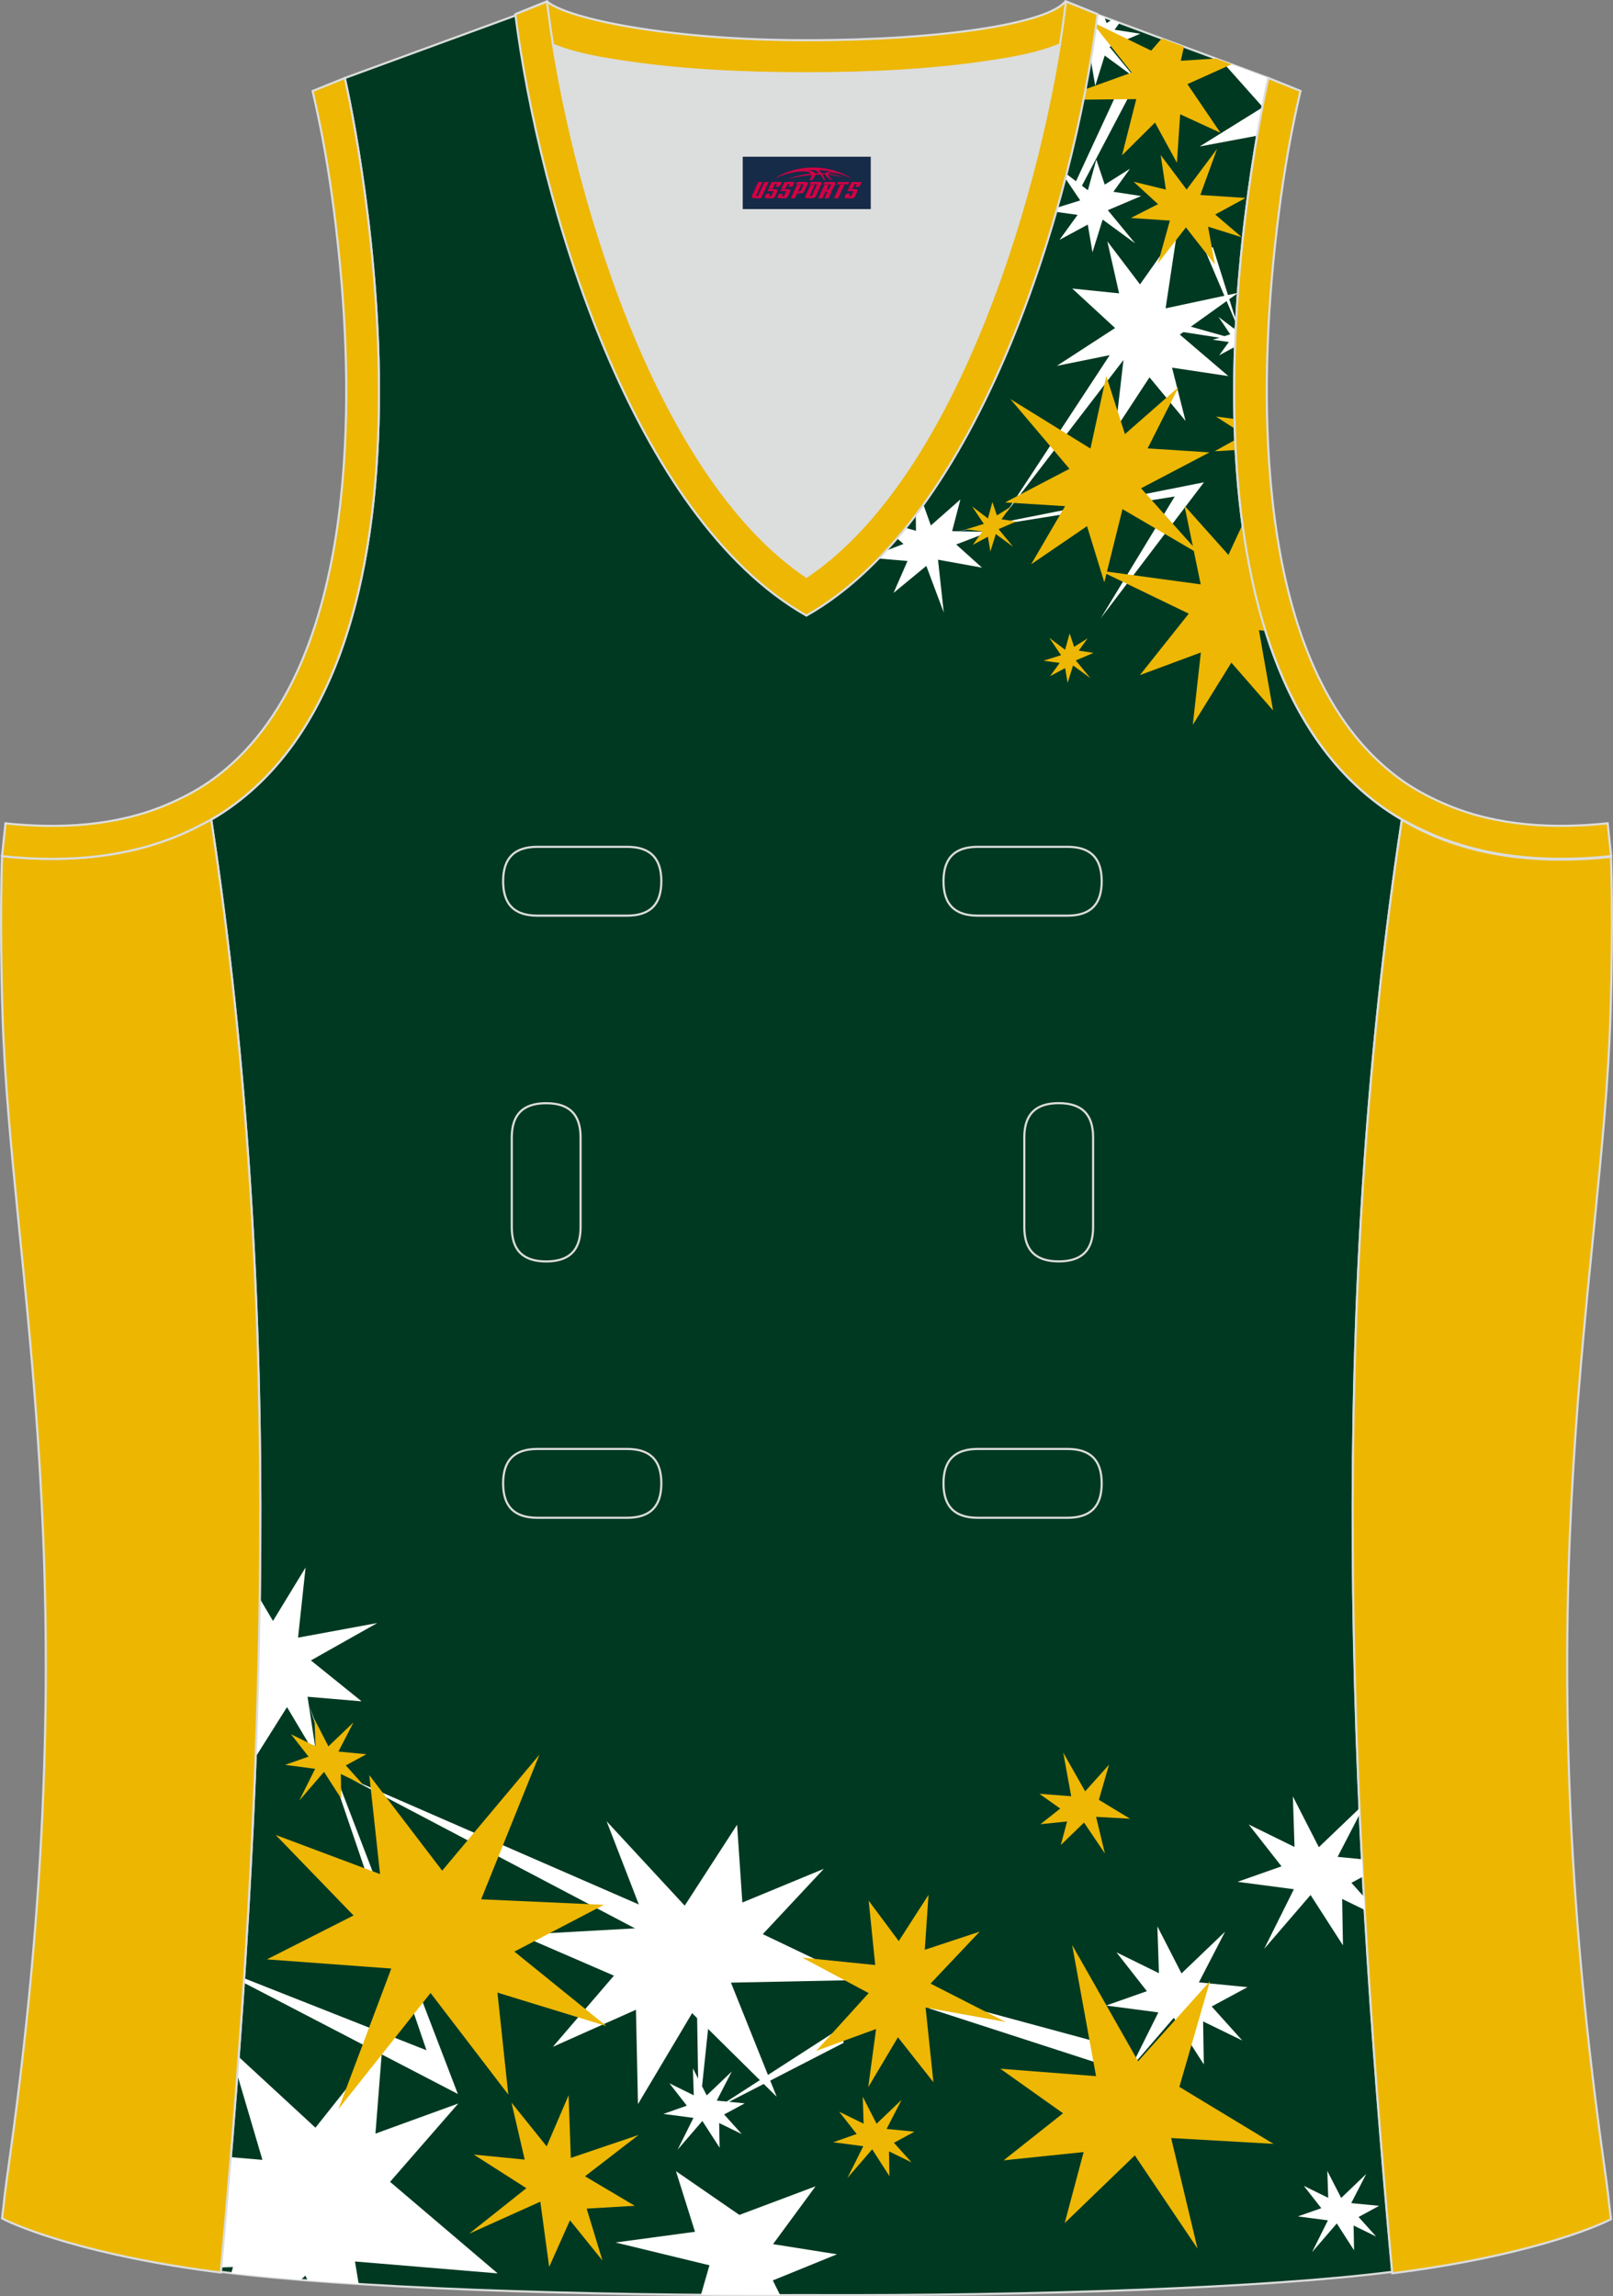 <?xml version="1.0" encoding="utf-8"?>
<!-- Generator: Adobe Illustrator 19.0.0, SVG Export Plug-In . SVG Version: 6.00 Build 0)  -->
<svg xmlns="http://www.w3.org/2000/svg" xmlns:xlink="http://www.w3.org/1999/xlink" version="1.1" id="图层_1" x="0px" y="0px" width="302.41px" height="430.42px" viewBox="0 0 302.41 430.42" enable-background="new 0 0 302.41 430.42" xml:space="preserve">
<rect x="0" y="0" width="302.41" height="430.42" fill="#808080" stroke="none"/>
<g id="XMLID_20_">
	<path id="XMLID_23_" fill="#003922" stroke="#DCDDDD" stroke-width="0.4" stroke-miterlimit="22.926" d="M101.8,1.01   L64.64,14.63c0,0,25.43,109.52-25.04,139.02c13.92,91.93,10.01,182.4,1.81,272.21c23.37,2.98,66.59,4.52,109.81,4.36   c43.22,0.17,86.44-1.37,109.81-4.36c-8.2-89.81-12.11-180.28,1.8-272.21c-50.47-29.5-25.04-139.02-25.04-139.02L200.78,0.9   l-11.74,8.47l-40.26,2.38l-33.12-3.11L101.8,1.01z"/>
	<path fill="#DCDDDD" d="M151.21,108.12c26.92-18.11,42.35-67.47,47.53-99.78c-4.43,1.88-9.9,2.69-13.42,3.22   c-11.14,1.68-22.91,2.18-34.17,2.18c-11.26,0-23.03-0.5-34.17-2.18c-3.48-0.52-8.88-1.32-13.28-3.16   C108.88,40.71,124.31,90.02,151.21,108.12z"/>
	<path fill="#EDB701" stroke="#DCDDDD" stroke-width="0.4" stroke-miterlimit="22.926" d="M262.83,153.67   c9.87,5.89,22.68,8.69,39.2,6.95c0,0,0.46,11.69-0.09,29.57c-1.51,49.08-16.57,105.44-1.41,214.04c1.31,9.36,0.84,6.4,1.49,11.76   c-3,1.58-16.16,7.01-41,10.14C252.81,336.24,248.89,245.69,262.83,153.67z"/>
	<path fill="#EDB703" stroke="#DCDDDD" stroke-width="0.4" stroke-miterlimit="22.926" d="M205.5,2.55l-0.13,0.27   c-2.78,6.16-14.16,7.84-20.06,8.73c-11.14,1.68-22.91,2.18-34.17,2.18c-11.26,0-23.03-0.5-34.17-2.18   c-5.9-0.89-17.28-2.57-20.06-8.73l-0.1-0.23c1.13-0.45,1.64-0.66,5.74-2.31c3.85,3.24,22.89,7.26,48.59,7.26   c25.7,0,45.26-3.15,48.59-7.26l0.15,0.01C204.02,1.96,202.51,1.35,205.5,2.55z"/>
	<polygon fill="#FFFFFF" points="206.36,115.91 225.72,90.41 179.46,99.59 220.24,93.07  "/>
	<polygon fill="#FFFFFF" points="188.6,96.19 211.82,65.93 209.15,64.9  "/>
	<polygon fill="#FFFFFF" points="201.03,54.09 209.81,54.99 207.61,45.24 213.73,53.31 220.69,43.48 218.53,57.8 232.08,54.9    232.08,54.93 221.19,62.72 230.3,70.5 219.74,68.92 222.27,78.91 215.51,70.73 209.13,80.47 210.8,66.02 198.14,68.58    209.06,61.49  "/>
	<polygon fill="#EDB704" points="189.42,74.8 204.44,84.08 207.41,70.48 210.91,81.37 220.98,72.54 215.16,84.05 226.76,84.8    213.93,91.53 225.12,104.03 210.45,95.44 207.04,109.15 203.8,98.63 193.32,105.78 199.68,94.88 188.44,94.18 200.5,87.88  "/>
	<polygon fill="#FFFFFF" points="196.35,39.49 202.03,40.28 198.64,44.96 203.94,42.1 204.82,47.3 206.73,41.16 212.82,45.62    207.7,39.4 213.94,36.75 208.74,35.95 211.85,31.63 207.12,34.61 205.54,29.91 203.96,35.66 198.4,31.45 202.52,37.57  "/>
	<path fill="#FFFFFF" d="M227.37,63.69l3.02,0.42l-1.81,2.49l2.83-1.52l0.1,0.57c0.06-1.72,0.13-3.42,0.21-5.1l-0.3,1.1l-2.96-2.24   l2.19,3.26L227.37,63.69z"/>
	<path fill="#FFFFFF" d="M166.2,99.19l3.19,2.78l-6.68,2.55l7.43,0.64l-2.61,5.98l6.14-5.06l3.27,8.74l-1.08-9.9l8.25,1.49   l-4.84-4.35l6.16-2.36l-6.92-0.13l1.55-5.95l-5.54,4.88l-2.68-7.5l-0.21,0.33l0.1,8.17l-4.75-1.35   C166.72,98.5,166.46,98.85,166.2,99.19z"/>
	<polygon fill="#FFFFFF" points="221.84,62.25 231.58,63.76 231.58,63.58 220.89,60.57  "/>
	<polygon fill="#FFFFFF" points="231.73,60.57 225.7,46.41 227.41,46.37 231.75,60.15  "/>
	<polygon fill="#FFFFFF" points="202.28,35.89 212.22,16.98 209.83,16.52 201.4,34.7  "/>
	<path fill="#FFFFFF" d="M224.92,27.46l10.76-2.02c0.35-2.01,0.67-3.78,0.96-5.27L224.92,27.46L224.92,27.46z M237.57,15.57v-1.02   l-6.45-2.39l-1.71-0.31l7.25,8.14C237.07,17.96,237.38,16.46,237.57,15.57z"/>
	<path fill="#EDB704" d="M227.98,78.08l3.51,2.27c-0.02-0.6-0.04-1.21-0.05-1.81L227.98,78.08L227.98,78.08z M231.57,82.45   l-3.85,2.14l3.95-0.23C231.62,83.72,231.59,83.08,231.57,82.45z"/>
	<path fill="#FFFFFF" d="M201.62,12.84l2.9-1.56l0.82,4.82l1.77-5.69l5.64,4.13l-4.75-5.76l5.78-2.46l-4.81-0.74l0.93-1.3   l-1.48-0.55l-0.96,0.6l-0.37-1.09l-1.81-0.67l-0.75,2.73l-0.29-0.22C203.57,7.2,202.69,9.83,201.62,12.84z"/>
	<polygon fill="#EDB704" points="181.16,99.22 184.18,99.64 182.38,102.14 185.21,100.61 185.68,103.38 186.7,100.11 189.94,102.49    187.21,99.18 190.53,97.76 187.77,97.34 189.42,95.03 186.9,96.62 186.06,94.11 185.22,97.18 182.25,94.94 184.45,98.2  "/>
	<polygon fill="#EDB704" points="199.45,18.72 213.03,18.58 210.36,29.12 216.54,22.98 220.65,30.51 221.26,21.42 228.82,24.9    222.62,15.77 230.88,12.06 227.92,10.97 221.38,11.39 221.98,8.76 217.8,7.21 215.83,9.49 204.62,4.05 212.18,13.6 199.68,18.1     "/>
	<polygon fill="#EDB704" points="212.02,40.86 219.33,41.35 217.1,49.36 222.34,42.63 227.78,49.59 226.49,42.49 232.83,44.48    227.83,40.21 233.53,37.11 225.04,36.55 228.19,27.89 222.47,35.54 217.61,29.06 218.58,35.54 212.53,34.07 217.11,38.27  "/>
	<polygon fill="#EDB704" points="195.64,123.85 198.67,124.27 196.86,126.76 199.69,125.24 200.16,128.01 201.18,124.74    204.42,127.11 201.69,123.8 205.01,122.39 202.25,121.96 203.91,119.66 201.38,121.25 200.54,118.74 199.69,121.8 196.73,119.56    198.93,122.82  "/>
	<path fill="#EDB704" d="M206.18,106.97l18.93,2.57l-3.04-14.75l8.24,9.23l2.63-5.68c0.93,6.85,2.32,13.58,4.3,19.93l-1.21-0.14   l2.65,15.05l-7.82-8.97l-7.23,11.66l1.51-13.56l-11.43,4.24l9.16-11.52L206.18,106.97z"/>
	<path fill="#FFFFFF" d="M242.39,336.74l0.31,9.48l-8.59-4.22l6.15,7.85l-8.24,2.9l10.56,1.39l-5.57,11.18l8.7-10.1l6.07,9.44   l-0.15-8.7l4.23,2.06c-0.05-0.82-0.09-1.64-0.14-2.46l-2.35-2.62l2.15-1.16c-0.06-1.09-0.12-2.18-0.17-3.26l-4.57-0.45l4.16-8.04   l-0.05-1.07l-7.63,7.3L242.39,336.74z"/>
	<path fill="#FFFFFF" d="M44.75,385.56l14.39,13.28l12.58-15.83l-1.33,16.94l15.54-5.65l-12.8,14.69l20.17,17.16l-26.75-2.23   l0.7,4.21c-3.33-0.21-6.53-0.43-9.56-0.67l-0.45-0.89l-0.82,0.78c-4.79-0.39-9.16-0.81-13.05-1.27l0.31-1.12l-2.19,0.07   c0.63-6.88,1.23-13.77,1.8-20.66l5.91,0.5l-4.69-15.9C44.58,387.84,44.66,386.7,44.75,385.56z"/>
	<polygon fill="#FFFFFF" points="45.71,371.67 85.84,392.52 57.9,319.62 79.96,384.33 45.77,370.83  "/>
	<polygon fill="#FFFFFF" points="66.01,333.57 121.89,362.97 122.82,358.33  "/>
	<polygon fill="#FFFFFF" points="138.19,342.05 139.18,356.63 154.46,350.31 143.01,362.56 161.01,371.16 137.04,371.65    145.62,393.05 129.76,377.37 119.61,394.42 119.23,376.73 103.65,383.68 115.1,370.34 97.41,362.68 121.45,361.34 113.73,341.4    128.37,357.22  "/>
	<polygon fill="#EDB704" points="101.13,328.92 90.21,356.03 113.23,357.06 96.44,365.83 113.67,379.78 93.26,373.52 95.3,392.64    80.72,373.59 63.45,395.36 73.36,369.01 50.04,367.29 66.28,359.06 51.69,343.97 71.25,351.3 69.24,332.76 82.9,350.66  "/>
	<polygon fill="#FFFFFF" points="129.91,387.72 130.07,392.77 125.5,390.52 128.77,394.71 124.38,396.26 130.01,397 127.04,402.96    131.68,397.58 134.92,402.6 134.83,397.97 139.06,400.03 135.76,396.36 139.62,394.28 134.38,393.76 137.2,388.3 132.5,392.79  "/>
	<path fill="#FFFFFF" d="M57.29,293.83l-6.11,10.02l-2.48-4.19c-0.11,8.21-0.31,16.42-0.59,24.61l-0.04,4.84l5.74-9.11l5.58,9.38   l-1.73-11.32l10.14,0.86l-9.51-7.67l12.44-7.01l-14.85,2.74L57.29,293.83z"/>
	<polygon fill="#FFFFFF" points="130.7,378.3 131.01,396.93 133.18,376.28  "/>
	<polygon fill="#FFFFFF" points="134.11,395.31 157.63,380.15 158.17,382.93  "/>
	<polygon fill="#FFFFFF" points="174.22,376.49 207.88,387.4 207.95,383.38 175.93,374.71  "/>
	<polygon fill="#EDB704" points="199.34,328.54 200.83,336.71 194.87,336.25 198.77,339.02 195.07,341.95 200.06,341.44    198.88,345.86 203.24,341.64 207.15,347.45 205.5,340.57 211.88,340.93 206.02,337.38 207.92,330.8 203.45,335.79  "/>
	<path fill="#FFFFFF" d="M115.4,420.36l17.61,4.27l-1.59,5.53c4.92,0.04,9.87,0.06,14.84,0.05l-1.37-2.74l12.03-4.9l-11.99-1.9   l7.97-10.84l-14.28,5.36l-11.89-8.2l3.57,11.36L115.4,420.36z"/>
	<polygon fill="#EDB704" points="106.6,392.76 102.49,402.34 95.9,394.14 98.37,404.82 88.82,403.88 98.69,410.18 87.94,418.72    101.3,412.71 102.96,424.94 106.86,416.2 112.95,423.74 109.99,414.01 119.01,413.48 109.68,407.95 119.73,400.2 107.02,404.5  "/>
	<polygon fill="#EDB704" points="161.75,393.03 161.91,398.09 157.33,395.84 160.61,400.02 156.22,401.57 161.85,402.31    158.88,408.26 163.52,402.89 166.75,407.92 166.67,403.28 170.9,405.34 167.6,401.67 171.45,399.59 166.22,399.07 169.04,393.61    164.34,398.1  "/>
	<polygon fill="#FFFFFF" points="216.99,361.1 217.28,369.88 209.32,365.97 215.02,373.25 207.38,375.94 217.17,377.23    212.01,387.59 220.07,378.24 225.7,386.98 225.56,378.92 232.91,382.5 227.17,376.12 233.88,372.5 224.77,371.6 229.68,362.1    221.51,369.92  "/>
	<polygon fill="#EDB704" points="58.97,322.29 59.14,327.34 54.56,325.09 57.84,329.28 53.45,330.83 59.08,331.57 56.11,337.52    60.75,332.14 63.98,337.17 63.9,332.54 68.12,334.59 64.83,330.93 68.68,328.84 63.45,328.33 66.27,322.87 61.57,327.36  "/>
	<polygon fill="#EDB704" points="201,364.58 205.49,389.18 187.54,387.79 199.3,396.14 188.16,404.96 203.16,403.41 199.61,416.72    212.76,404.03 224.52,421.51 219.57,400.78 238.75,401.87 221.11,391.19 226.84,371.39 213.38,386.39  "/>
	<polygon fill="#EDB704" points="162.86,356.28 164.09,368.35 150.4,366.96 162.86,373.61 153.03,384.44 164.25,380.34    162.78,391.25 168.35,381.89 175,390.32 173.53,376.32 188.54,379.02 174.46,371.83 183.67,362.09 173.38,365.49 174.08,355.2    168.5,363.86  "/>
	<polygon fill="#FFFFFF" points="248.85,406.94 249.02,411.99 244.44,409.74 247.72,413.93 243.33,415.47 248.96,416.21    245.99,422.17 250.63,416.79 253.86,421.82 253.78,417.18 258,419.24 254.71,415.58 258.56,413.49 253.33,412.98 256.15,407.51    251.45,412.01  "/>
	<path fill="#EDB701" stroke="#DCDDDD" stroke-width="0.4" stroke-miterlimit="22.926" d="M39.58,153.53   c-9.87,5.89-22.68,8.69-39.2,6.95c0,0-0.46,11.69,0.09,29.57c1.51,49.08,16.57,105.44,1.41,214.04c-1.31,9.36-0.84,6.4-1.49,11.76   c3,1.58,16.16,7.02,40.99,10.14C49.6,336.09,53.52,245.55,39.58,153.53z"/>
	<path fill="#EDB703" stroke="#DCDDDD" stroke-width="0.4" stroke-miterlimit="22.926" d="M96.62,2.67l5.93-2.39l0.2,1.61   c4.02,31.78,19.68,86.86,48.45,106.23c28.78-19.36,44.43-74.44,48.45-106.23l0.2-1.61l5.93,2.39   c-4.53,35.77-22.05,94.31-54.59,112.72C118.67,96.98,101.15,38.44,96.62,2.67z"/>
	<path fill="none" stroke="#DCDDDD" stroke-width="0.4" stroke-miterlimit="22.926" d="M183.31,158.74c-4.32,0-6.42,2.11-6.42,6.45   c0,4.34,2.1,6.45,6.42,6.45h16.82c4.32,0,6.42-2.11,6.42-6.45c0-4.34-2.1-6.45-6.42-6.45H183.31L183.31,158.74z M204.94,213.21   c0-4.32-2.11-6.42-6.45-6.42c-4.34,0-6.45,2.1-6.45,6.42v16.82c0,4.32,2.11,6.42,6.45,6.42c4.34,0,6.45-2.1,6.45-6.42V213.21   L204.94,213.21z M95.95,230.04c0,4.32,2.11,6.42,6.45,6.42s6.45-2.1,6.45-6.42v-16.82c0-4.32-2.11-6.42-6.45-6.42   s-6.45,2.1-6.45,6.42V230.04L95.95,230.04z M100.75,271.61c-4.32,0-6.42,2.11-6.42,6.45s2.1,6.45,6.42,6.45h16.82   c4.32,0,6.42-2.11,6.42-6.45s-2.1-6.45-6.42-6.45H100.75L100.75,271.61z M183.31,271.61c-4.32,0-6.42,2.11-6.42,6.45   s2.1,6.45,6.42,6.45h16.82c4.32,0,6.42-2.11,6.42-6.45s-2.1-6.45-6.42-6.45H183.31L183.31,271.61z M100.75,158.74   c-4.32,0-6.42,2.11-6.42,6.45c0,4.34,2.1,6.45,6.42,6.45h16.82c4.32,0,6.42-2.11,6.42-6.45c0-4.34-2.1-6.45-6.42-6.45H100.75z"/>
	<path fill="#EDB702" stroke="#DCDDDD" stroke-width="0.4" stroke-miterlimit="22.926" d="M62.63,39.63   c2.12,16.63,3.04,33.98,1.58,50.69c-1.52,17.33-6.03,37.57-18.4,50.57c-2,2.1-4.2,4.01-6.59,5.67c-2.48,1.72-5.41,3.22-8.19,4.38   c-9.42,3.94-19.95,4.46-30,3.4l-0.65,6.15c13.27,1.4,24.15-0.14,33.03-3.85c3.09-1.29,6.59-3.1,9.34-5.01   C88.99,119.49,64.64,14.63,64.64,14.63l-6.03,2.43C60.39,24.7,61.64,31.86,62.63,39.63z"/>
	<path fill="#EDB702" stroke="#DCDDDD" stroke-width="0.4" stroke-miterlimit="22.926" d="M239.79,39.63   c-2.13,16.63-3.04,33.98-1.57,50.69c1.52,17.33,6.03,37.57,18.4,50.56c2,2.1,4.2,4.01,6.59,5.67c2.48,1.72,5.41,3.22,8.2,4.38   c9.42,3.94,19.95,4.46,30,3.4l0.65,6.15c-13.27,1.4-24.15-0.14-33.03-3.85c-3.09-1.29-6.59-3.1-9.34-5.01   c-46.24-32.14-21.89-137-21.89-137l6.02,2.43C242.04,24.7,240.79,31.86,239.79,39.63z"/>
	
</g>
<g id="tag_logo">
	<rect y="29.38" fill="#162B48" width="24" height="9.818" x="139.25"/>
	<g>
		<path fill="#D30044" d="M155.21,32.57l0.005-0.011c0.131-0.311,1.085-0.262,2.351,0.071c0.715,0.24,1.44,0.54,2.193,0.9    c-0.218-0.147-0.447-0.289-0.682-0.42l0.011,0.005l-0.011-0.005c-1.478-0.845-3.218-1.418-5.1-1.62    c-1.282-0.115-1.658-0.082-2.411-0.055c-2.449,0.142-4.68,0.905-6.458,2.095c1.26-0.638,2.722-1.075,4.195-1.336    c1.467-0.18,2.476-0.033,2.771,0.344c-1.691,0.175-3.469,0.633-4.555,1.075c1.156-0.338,2.967-0.665,4.647-0.813    c0.016,0.251-0.115,0.567-0.415,0.96h0.475c0.376-0.382,0.584-0.725,0.595-1.004c0.333-0.022,0.66-0.033,0.971-0.033    C154.04,33.01,154.25,33.36,154.45,33.75h0.262c-0.125-0.344-0.295-0.687-0.518-1.036c0.207,0,0.393,0.005,0.567,0.011    c0.104,0.267,0.496,0.66,1.058,1.025h0.245c-0.442-0.365-0.753-0.753-0.835-1.004c1.047,0.065,1.696,0.224,2.885,0.513    C157.03,32.83,156.29,32.66,155.21,32.57z M152.77,32.48c-0.164-0.295-0.655-0.485-1.402-0.551    c0.464-0.033,0.922-0.055,1.364-0.055c0.311,0.147,0.589,0.344,0.84,0.589C153.31,32.46,153.04,32.47,152.77,32.48z M154.75,32.53c-0.224-0.016-0.458-0.027-0.715-0.044c-0.147-0.202-0.311-0.398-0.502-0.6c0.082,0,0.164,0.005,0.24,0.011    c0.72,0.033,1.429,0.125,2.138,0.273C155.24,32.13,154.86,32.29,154.75,32.53z"/>
		<path fill="#D30044" d="M142.17,34.11L141,36.66C140.82,37.03,141.09,37.17,141.57,37.17l0.873,0.005    c0.115,0,0.251-0.049,0.327-0.175l1.342-2.891H143.33L142.11,36.74H141.94c-0.147,0-0.185-0.033-0.147-0.125l1.156-2.504H142.17L142.17,34.11z M144.03,35.46h1.271c0.36,0,0.584,0.125,0.442,0.425L145.27,36.92C145.17,37.14,144.9,37.17,144.67,37.17H143.75c-0.267,0-0.442-0.136-0.349-0.333l0.235-0.513h0.742L144.2,36.7C144.18,36.75,144.22,36.76,144.28,36.76h0.18    c0.082,0,0.125-0.016,0.147-0.071l0.376-0.813c0.011-0.022,0.011-0.044-0.055-0.044H143.86L144.03,35.46L144.03,35.46z M144.85,35.39h-0.78l0.475-1.025c0.098-0.218,0.338-0.256,0.578-0.256H146.57L146.18,34.95L145.4,35.07l0.262-0.562H145.37c-0.082,0-0.12,0.016-0.147,0.071L144.85,35.39L144.85,35.39z M146.44,35.46L146.27,35.83h1.069c0.06,0,0.06,0.016,0.049,0.044    L147.01,36.69C146.99,36.74,146.95,36.76,146.87,36.76H146.69c-0.055,0-0.104-0.011-0.082-0.06l0.175-0.376H146.04L145.81,36.84C145.71,37.03,145.89,37.17,146.16,37.17h0.916c0.24,0,0.502-0.033,0.605-0.251l0.475-1.031c0.142-0.3-0.082-0.425-0.442-0.425H146.44L146.44,35.46z M147.25,35.39l0.371-0.818c0.022-0.055,0.06-0.071,0.147-0.071h0.295L147.8,35.06l0.791-0.115l0.387-0.845H147.53c-0.24,0-0.48,0.038-0.578,0.256L146.48,35.39L147.25,35.39L147.25,35.39z M149.65,35.85h0.278c0.087,0,0.153-0.022,0.202-0.115    l0.496-1.075c0.033-0.076-0.011-0.12-0.125-0.12H149.1l0.431-0.431h1.522c0.355,0,0.485,0.153,0.393,0.355l-0.676,1.445    c-0.06,0.125-0.175,0.333-0.644,0.327l-0.649-0.005L149.04,37.17H148.26l1.178-2.558h0.785L149.65,35.85L149.65,35.85z     M152.24,36.66c-0.022,0.049-0.06,0.076-0.142,0.076h-0.191c-0.082,0-0.109-0.027-0.082-0.076l0.944-2.051h-0.785l-0.987,2.138    c-0.125,0.273,0.115,0.415,0.453,0.415h0.72c0.327,0,0.649-0.071,0.769-0.322l1.085-2.384c0.093-0.202-0.06-0.355-0.415-0.355    h-1.533l-0.431,0.431h1.38c0.115,0,0.164,0.033,0.131,0.104L152.24,36.66L152.24,36.66z M154.96,35.53h0.278    c0.087,0,0.158-0.022,0.202-0.115l0.344-0.753c0.033-0.076-0.011-0.12-0.125-0.12h-1.402l0.425-0.431h1.527    c0.355,0,0.485,0.153,0.393,0.355l-0.529,1.124c-0.044,0.093-0.147,0.18-0.393,0.18c0.224,0.011,0.256,0.158,0.175,0.327    l-0.496,1.075h-0.785l0.54-1.167c0.022-0.055-0.005-0.087-0.104-0.087h-0.235L154.19,37.17h-0.785l1.178-2.558h0.785L154.96,35.53L154.96,35.53z M157.53,34.62L156.35,37.17h0.785l1.184-2.558H157.53L157.53,34.62z M159.04,34.55l0.202-0.431h-2.1l-0.295,0.431    H159.04L159.04,34.55z M159.02,35.46h1.271c0.36,0,0.584,0.125,0.442,0.425l-0.475,1.031c-0.104,0.218-0.371,0.251-0.605,0.251    h-0.916c-0.267,0-0.442-0.136-0.349-0.333l0.235-0.513h0.742L159.19,36.7c-0.022,0.049,0.022,0.06,0.082,0.06h0.18    c0.082,0,0.125-0.016,0.147-0.071l0.376-0.813c0.011-0.022,0.011-0.044-0.049-0.044h-1.069L159.02,35.46L159.02,35.46z     M159.83,35.39H159.05l0.475-1.025c0.098-0.218,0.338-0.256,0.578-0.256h1.451l-0.387,0.845l-0.791,0.115l0.262-0.562h-0.295    c-0.082,0-0.12,0.016-0.147,0.071L159.83,35.39z"/>
	</g>
</g>
</svg>